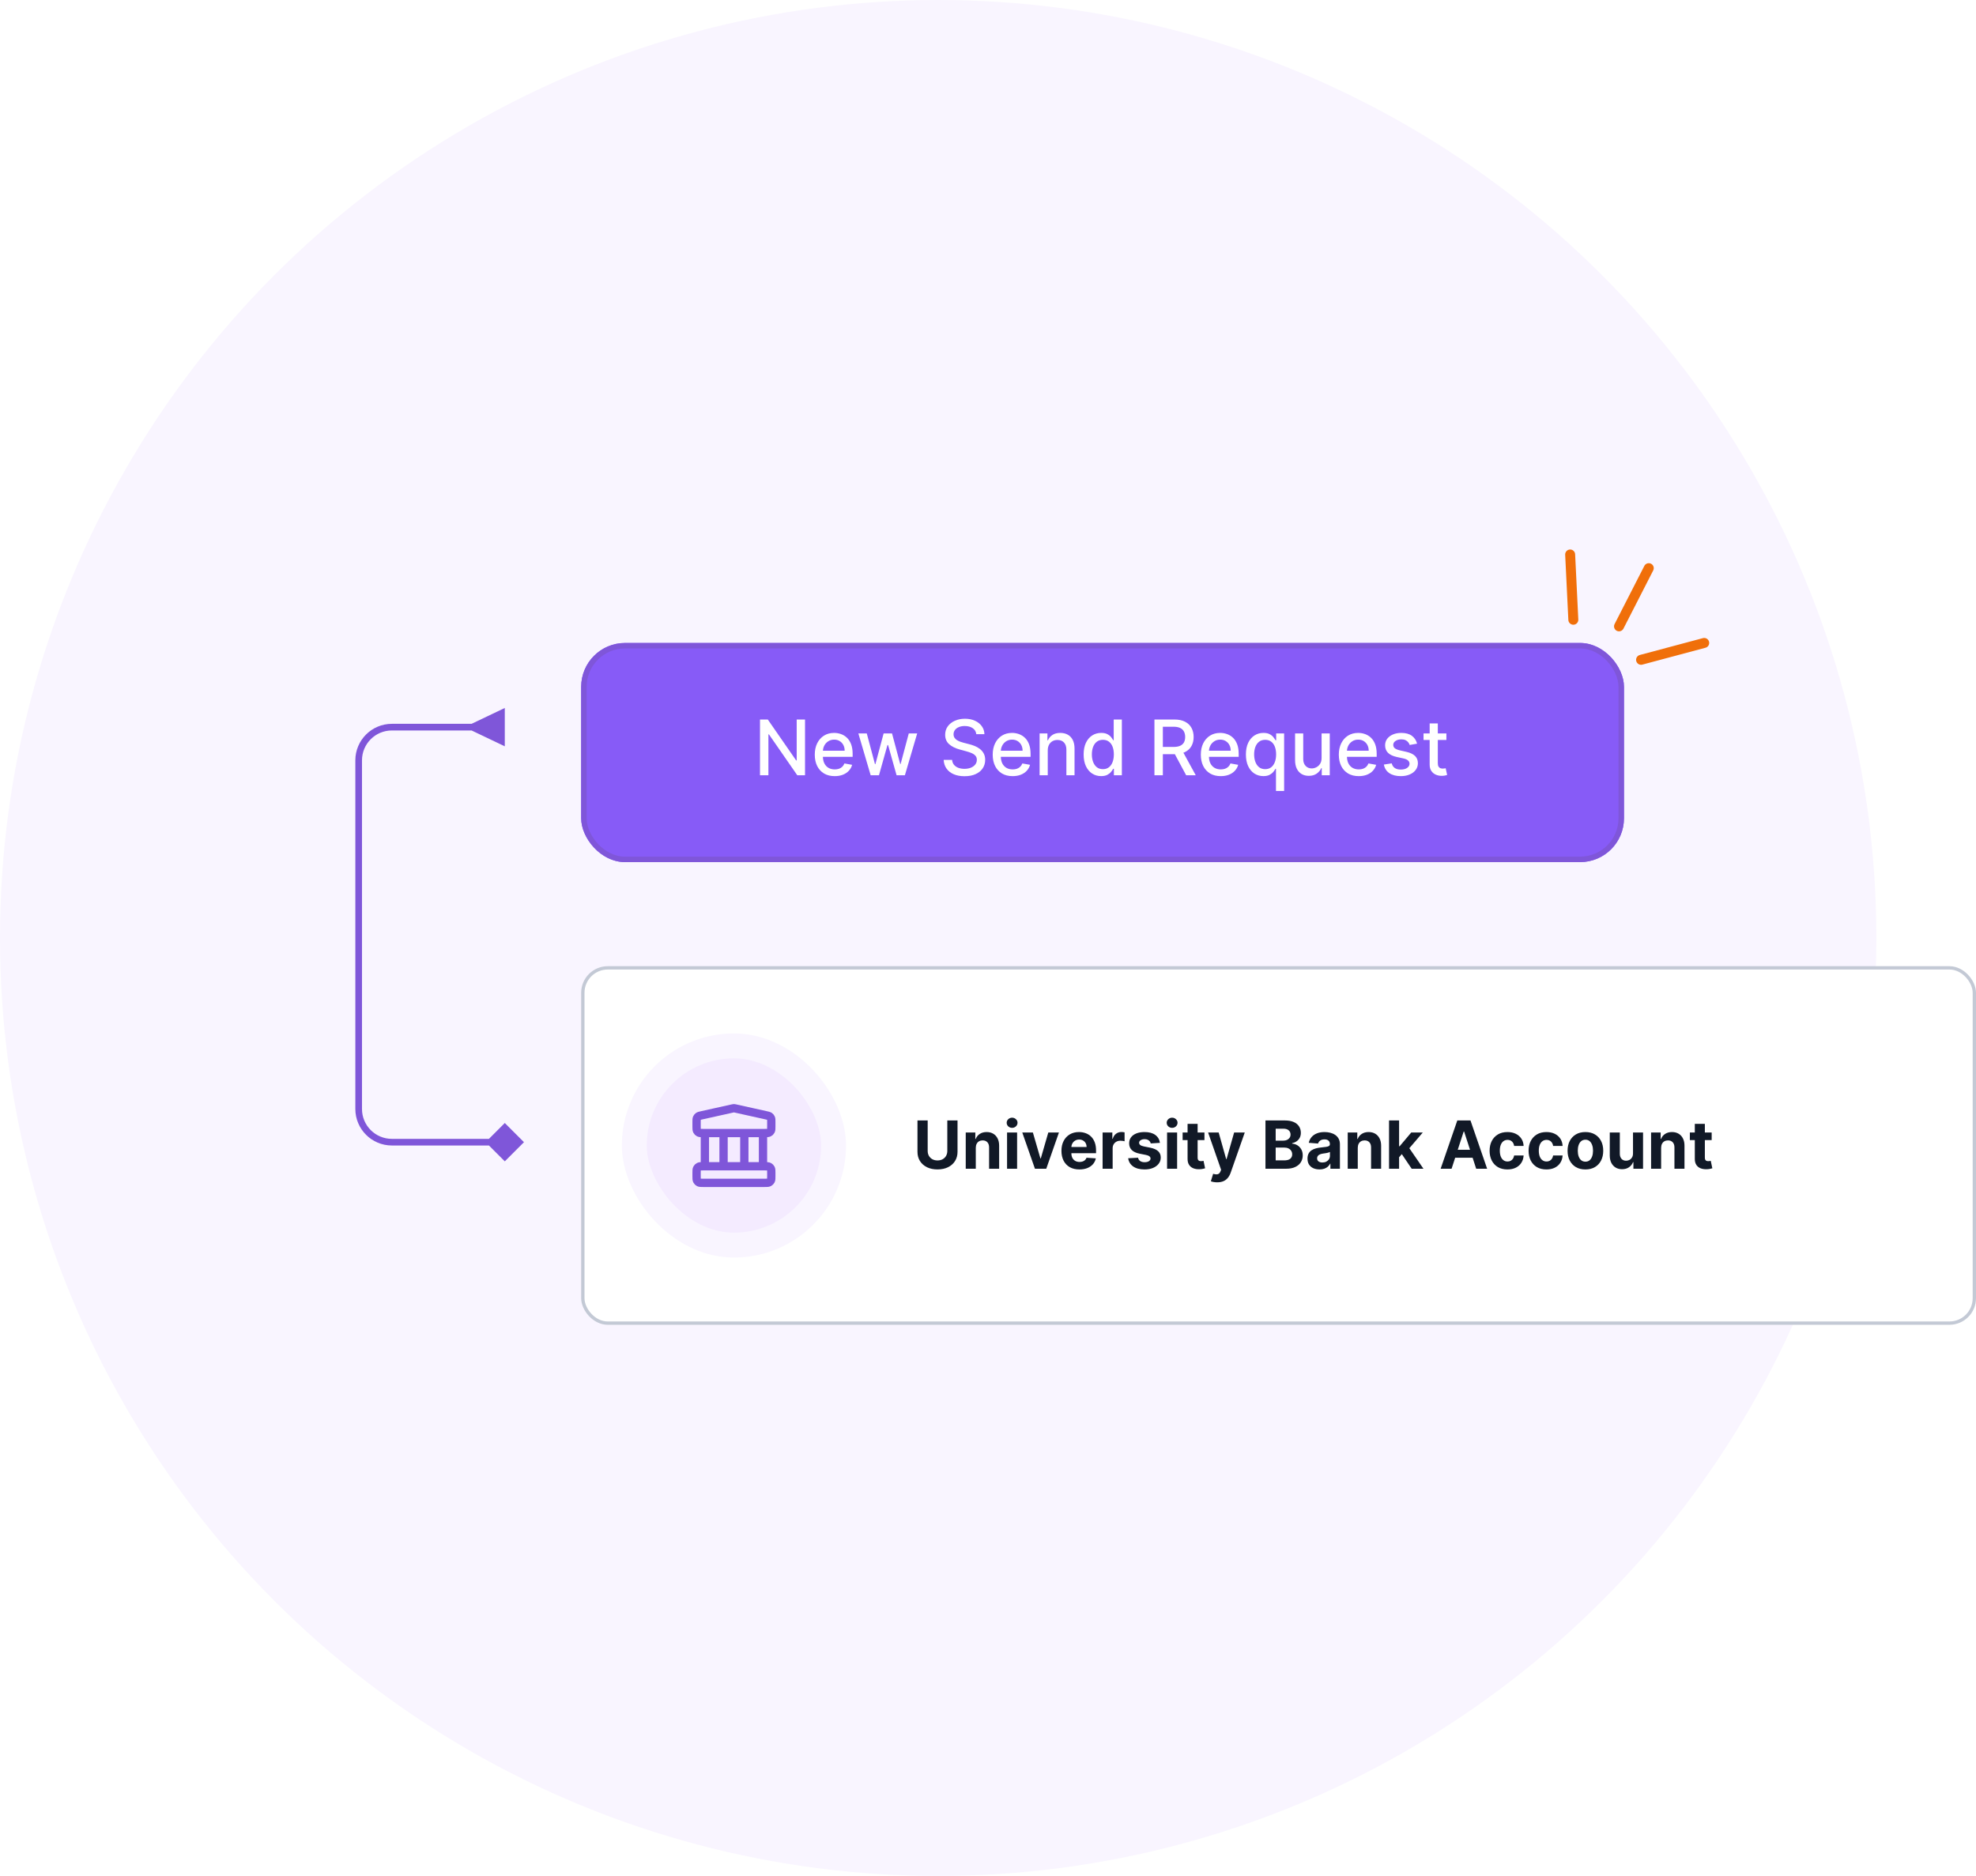<svg width="595" height="565" viewBox="0 0 595 565" fill="none" xmlns="http://www.w3.org/2000/svg">
<circle cx="282.5" cy="282.5" r="282.5" fill="#F9F5FF"/>
<g filter="url(#filter0_d_339_158)">
<rect x="175" y="192" width="314" height="66" rx="13.2" fill="#875BF7"/>
<rect x="175.825" y="192.825" width="312.35" height="64.35" rx="12.375" stroke="#7F56D9" stroke-width="1.65"/>
</g>
<path d="M142 220L152 224.774V213.226L142 218V220ZM157.774 344L152 338.226L146.226 344L152 349.774L157.774 344ZM143 218H118V220H143V218ZM107 229V334H109V229H107ZM118 345H152V343H118V345ZM107 334C107 340.075 111.925 345 118 345V343C113.029 343 109 338.971 109 334H107ZM118 218C111.925 218 107 222.925 107 229H109C109 224.029 113.029 220 118 220V218Z" fill="#7F56D9"/>
<path d="M473.75 186.655L472.794 167" stroke="#F06F0A" stroke-width="3" stroke-linecap="round"/>
<path d="M494.149 198.718L513.161 193.639" stroke="#F06F0A" stroke-width="3" stroke-linecap="round"/>
<path d="M487.507 188.642L496.468 171.121" stroke="#F06F0A" stroke-width="3" stroke-linecap="round"/>
<rect x="175.5" y="291.5" width="419" height="107" rx="7.5" fill="white"/>
<rect x="191" y="315" width="60" height="60" rx="30" fill="#F4EBFF"/>
<path d="M212.25 341.25V351.25M217.875 341.25V351.25M224.125 341.25V351.25M229.75 341.25V351.25M209.75 353.25L209.75 354.25C209.75 354.95 209.75 355.3 209.886 355.568C210.006 355.803 210.197 355.994 210.433 356.114C210.7 356.25 211.05 356.25 211.75 356.25H230.25C230.95 356.25 231.3 356.25 231.567 356.114C231.803 355.994 231.994 355.803 232.114 355.568C232.25 355.3 232.25 354.95 232.25 354.25V353.25C232.25 352.55 232.25 352.2 232.114 351.933C231.994 351.697 231.803 351.506 231.567 351.386C231.3 351.25 230.95 351.25 230.25 351.25H211.75C211.05 351.25 210.7 351.25 210.433 351.386C210.197 351.506 210.006 351.697 209.886 351.933C209.75 352.2 209.75 352.55 209.75 353.25ZM220.566 333.846L211.316 335.902C210.757 336.026 210.478 336.088 210.269 336.239C210.085 336.371 209.941 336.551 209.851 336.759C209.75 336.996 209.75 337.282 209.75 337.854L209.75 339.25C209.75 339.95 209.75 340.3 209.886 340.568C210.006 340.803 210.197 340.994 210.433 341.114C210.7 341.25 211.05 341.25 211.75 341.25H230.25C230.95 341.25 231.3 341.25 231.567 341.114C231.803 340.994 231.994 340.803 232.114 340.568C232.25 340.3 232.25 339.95 232.25 339.25V337.854C232.25 337.282 232.25 336.996 232.149 336.759C232.059 336.551 231.915 336.371 231.731 336.239C231.522 336.088 231.243 336.026 230.684 335.902L221.434 333.846C221.272 333.81 221.191 333.792 221.109 333.785C221.037 333.779 220.963 333.779 220.891 333.785C220.809 333.792 220.728 333.81 220.566 333.846Z" stroke="#7F56D9" stroke-width="2.5" stroke-linecap="round" stroke-linejoin="round"/>
<rect x="191" y="315" width="60" height="60" rx="30" stroke="#F9F5FF" stroke-width="7.5"/>
<path d="M285.249 337.455H288.324V346.901C288.324 347.961 288.071 348.889 287.564 349.685C287.062 350.48 286.359 351.1 285.455 351.545C284.55 351.986 283.497 352.206 282.294 352.206C281.087 352.206 280.031 351.986 279.126 351.545C278.222 351.1 277.519 350.48 277.017 349.685C276.515 348.889 276.264 347.961 276.264 346.901V337.455H279.339V346.638C279.339 347.192 279.46 347.684 279.702 348.115C279.948 348.546 280.294 348.884 280.739 349.131C281.184 349.377 281.702 349.5 282.294 349.5C282.891 349.5 283.409 349.377 283.849 349.131C284.294 348.884 284.638 348.546 284.879 348.115C285.125 347.684 285.249 347.192 285.249 346.638V337.455Z" fill="#111927"/>
<path d="M293.823 345.693V352H290.797V341.091H293.681V343.016H293.809C294.05 342.381 294.455 341.879 295.023 341.51C295.591 341.136 296.28 340.949 297.09 340.949C297.847 340.949 298.508 341.115 299.071 341.446C299.635 341.777 300.073 342.251 300.385 342.866C300.698 343.477 300.854 344.206 300.854 345.054V352H297.828V345.594C297.833 344.926 297.663 344.405 297.317 344.031C296.971 343.652 296.496 343.463 295.89 343.463C295.482 343.463 295.122 343.551 294.81 343.726C294.502 343.901 294.261 344.157 294.086 344.493C293.915 344.824 293.827 345.224 293.823 345.693Z" fill="#111927"/>
<path d="M303.239 352V341.091H306.264V352H303.239ZM304.758 339.685C304.309 339.685 303.923 339.535 303.601 339.237C303.284 338.934 303.125 338.572 303.125 338.151C303.125 337.734 303.284 337.376 303.601 337.078C303.923 336.775 304.309 336.624 304.758 336.624C305.208 336.624 305.592 336.775 305.909 337.078C306.231 337.376 306.392 337.734 306.392 338.151C306.392 338.572 306.231 338.934 305.909 339.237C305.592 339.535 305.208 339.685 304.758 339.685Z" fill="#111927"/>
<path d="M318.858 341.091L315.044 352H311.635L307.821 341.091H311.017L313.283 348.896H313.397L315.655 341.091H318.858Z" fill="#111927"/>
<path d="M325.027 352.213C323.904 352.213 322.939 351.986 322.129 351.531C321.324 351.072 320.704 350.423 320.268 349.585C319.832 348.742 319.615 347.746 319.615 346.595C319.615 345.473 319.832 344.488 320.268 343.641C320.704 342.793 321.317 342.133 322.108 341.659C322.903 341.186 323.836 340.949 324.906 340.949C325.626 340.949 326.296 341.065 326.916 341.297C327.541 341.524 328.085 341.867 328.549 342.327C329.018 342.786 329.383 343.364 329.643 344.06C329.903 344.751 330.034 345.561 330.034 346.489V347.32H320.822V345.445H327.186C327.186 345.009 327.091 344.623 326.902 344.287C326.712 343.951 326.449 343.688 326.113 343.499C325.782 343.304 325.396 343.207 324.956 343.207C324.496 343.207 324.089 343.314 323.734 343.527C323.384 343.735 323.109 344.017 322.91 344.372C322.711 344.722 322.609 345.113 322.605 345.544V347.327C322.605 347.866 322.704 348.333 322.903 348.726C323.107 349.119 323.393 349.422 323.762 349.635C324.132 349.848 324.57 349.955 325.076 349.955C325.412 349.955 325.72 349.907 326 349.812C326.279 349.718 326.518 349.576 326.717 349.386C326.916 349.197 327.067 348.965 327.171 348.69L329.97 348.875C329.828 349.547 329.537 350.134 329.096 350.636C328.661 351.133 328.097 351.522 327.406 351.801C326.719 352.076 325.926 352.213 325.027 352.213Z" fill="#111927"/>
<path d="M332.008 352V341.091H334.941V342.994H335.055C335.254 342.317 335.588 341.806 336.056 341.46C336.525 341.11 337.065 340.935 337.676 340.935C337.827 340.935 337.991 340.944 338.166 340.963C338.341 340.982 338.495 341.008 338.627 341.041V343.726C338.485 343.683 338.289 343.645 338.038 343.612C337.787 343.579 337.557 343.562 337.349 343.562C336.904 343.562 336.506 343.66 336.156 343.854C335.81 344.043 335.536 344.308 335.332 344.649C335.133 344.99 335.034 345.383 335.034 345.828V352H332.008Z" fill="#111927"/>
<path d="M349.268 344.202L346.499 344.372C346.451 344.135 346.349 343.922 346.193 343.733C346.037 343.539 345.831 343.385 345.575 343.271C345.324 343.153 345.024 343.094 344.673 343.094C344.204 343.094 343.809 343.193 343.487 343.392C343.165 343.586 343.004 343.847 343.004 344.173C343.004 344.434 343.108 344.654 343.317 344.834C343.525 345.014 343.883 345.158 344.389 345.267L346.364 345.665C347.424 345.883 348.215 346.233 348.736 346.716C349.257 347.199 349.517 347.833 349.517 348.619C349.517 349.334 349.306 349.962 348.885 350.501C348.468 351.041 347.895 351.463 347.166 351.766C346.442 352.064 345.606 352.213 344.659 352.213C343.215 352.213 342.064 351.912 341.207 351.311C340.355 350.705 339.856 349.881 339.709 348.839L342.685 348.683C342.775 349.124 342.992 349.46 343.338 349.692C343.684 349.919 344.126 350.033 344.666 350.033C345.196 350.033 345.623 349.931 345.945 349.727C346.271 349.519 346.437 349.251 346.442 348.925C346.437 348.65 346.321 348.425 346.094 348.25C345.866 348.07 345.516 347.933 345.043 347.838L343.153 347.462C342.088 347.249 341.295 346.879 340.774 346.354C340.258 345.828 340 345.158 340 344.344C340 343.643 340.189 343.039 340.568 342.533C340.952 342.026 341.489 341.635 342.18 341.361C342.876 341.086 343.691 340.949 344.624 340.949C346.001 340.949 347.086 341.24 347.876 341.822C348.672 342.405 349.136 343.198 349.268 344.202Z" fill="#111927"/>
<path d="M351.422 352V341.091H354.448V352H351.422ZM352.942 339.685C352.492 339.685 352.106 339.535 351.784 339.237C351.467 338.934 351.309 338.572 351.309 338.151C351.309 337.734 351.467 337.376 351.784 337.078C352.106 336.775 352.492 336.624 352.942 336.624C353.392 336.624 353.775 336.775 354.093 337.078C354.415 337.376 354.576 337.734 354.576 338.151C354.576 338.572 354.415 338.934 354.093 339.237C353.775 339.535 353.392 339.685 352.942 339.685Z" fill="#111927"/>
<path d="M362.674 341.091V343.364H356.104V341.091H362.674ZM357.596 338.477H360.621V348.648C360.621 348.927 360.664 349.145 360.749 349.301C360.834 349.453 360.953 349.559 361.104 349.621C361.261 349.682 361.441 349.713 361.644 349.713C361.786 349.713 361.928 349.701 362.07 349.678C362.212 349.649 362.321 349.628 362.397 349.614L362.873 351.865C362.721 351.912 362.508 351.967 362.234 352.028C361.959 352.095 361.625 352.135 361.232 352.149C360.503 352.178 359.864 352.08 359.315 351.858C358.77 351.635 358.346 351.29 358.043 350.821C357.74 350.352 357.591 349.76 357.596 349.045V338.477Z" fill="#111927"/>
<path d="M366.513 356.091C366.129 356.091 365.769 356.06 365.433 355.999C365.102 355.942 364.827 355.868 364.609 355.778L365.291 353.52C365.646 353.629 365.966 353.688 366.25 353.697C366.539 353.707 366.787 353.641 366.996 353.499C367.209 353.356 367.382 353.115 367.514 352.774L367.692 352.312L363.778 341.091H366.96L369.219 349.102H369.332L371.612 341.091H374.815L370.575 353.179C370.372 353.766 370.095 354.277 369.744 354.713C369.399 355.153 368.961 355.492 368.43 355.729C367.9 355.97 367.261 356.091 366.513 356.091Z" fill="#111927"/>
<path d="M381.049 352V337.455H386.873C387.943 337.455 388.836 337.613 389.551 337.93C390.266 338.248 390.803 338.688 391.163 339.251C391.523 339.81 391.703 340.454 391.703 341.183C391.703 341.751 391.589 342.251 391.362 342.682C391.135 343.108 390.822 343.458 390.424 343.733C390.031 344.003 389.582 344.195 389.075 344.308V344.45C389.629 344.474 390.147 344.63 390.63 344.919C391.118 345.208 391.513 345.613 391.816 346.133C392.119 346.65 392.271 347.265 392.271 347.98C392.271 348.752 392.079 349.441 391.696 350.047C391.317 350.648 390.756 351.124 390.012 351.474C389.269 351.825 388.353 352 387.264 352H381.049ZM384.125 349.486H386.632C387.489 349.486 388.114 349.322 388.507 348.996C388.9 348.664 389.096 348.224 389.096 347.675C389.096 347.272 388.999 346.917 388.805 346.609C388.611 346.302 388.334 346.06 387.974 345.885C387.619 345.71 387.195 345.622 386.703 345.622H384.125V349.486ZM384.125 343.541H386.404C386.826 343.541 387.2 343.468 387.527 343.321C387.858 343.169 388.118 342.956 388.308 342.682C388.502 342.407 388.599 342.078 388.599 341.695C388.599 341.169 388.412 340.745 388.038 340.423C387.669 340.101 387.143 339.94 386.461 339.94H384.125V343.541Z" fill="#111927"/>
<path d="M397.326 352.206C396.63 352.206 396.01 352.085 395.465 351.844C394.921 351.597 394.49 351.235 394.173 350.757C393.86 350.274 393.704 349.673 393.704 348.953C393.704 348.347 393.815 347.838 394.038 347.426C394.26 347.014 394.563 346.683 394.947 346.432C395.33 346.181 395.766 345.991 396.254 345.864C396.746 345.736 397.262 345.646 397.802 345.594C398.436 345.527 398.948 345.466 399.336 345.409C399.724 345.347 400.006 345.258 400.181 345.139C400.356 345.021 400.444 344.846 400.444 344.614V344.571C400.444 344.121 400.302 343.773 400.018 343.527C399.738 343.281 399.341 343.158 398.825 343.158C398.28 343.158 397.847 343.278 397.525 343.52C397.203 343.757 396.99 344.055 396.886 344.415L394.087 344.187C394.229 343.525 394.509 342.952 394.925 342.469C395.342 341.981 395.879 341.607 396.538 341.347C397.2 341.081 397.968 340.949 398.839 340.949C399.445 340.949 400.025 341.02 400.579 341.162C401.138 341.304 401.632 341.524 402.063 341.822C402.499 342.121 402.842 342.504 403.093 342.973C403.344 343.437 403.469 343.993 403.469 344.642V352H400.6V350.487H400.515C400.34 350.828 400.105 351.129 399.812 351.389C399.518 351.645 399.165 351.846 398.754 351.993C398.342 352.135 397.866 352.206 397.326 352.206ZM398.192 350.118C398.638 350.118 399.03 350.03 399.371 349.855C399.712 349.675 399.98 349.434 400.174 349.131C400.368 348.828 400.465 348.484 400.465 348.101V346.943C400.37 347.005 400.24 347.062 400.075 347.114C399.914 347.161 399.731 347.206 399.528 347.249C399.324 347.286 399.12 347.322 398.917 347.355C398.713 347.383 398.529 347.41 398.363 347.433C398.008 347.485 397.698 347.568 397.432 347.682C397.167 347.795 396.961 347.949 396.815 348.143C396.668 348.333 396.594 348.57 396.594 348.854C396.594 349.266 396.744 349.58 397.042 349.798C397.345 350.011 397.728 350.118 398.192 350.118Z" fill="#111927"/>
<path d="M408.842 345.693V352H405.817V341.091H408.7V343.016H408.828C409.07 342.381 409.474 341.879 410.043 341.51C410.611 341.136 411.3 340.949 412.109 340.949C412.867 340.949 413.527 341.115 414.091 341.446C414.654 341.777 415.092 342.251 415.405 342.866C415.717 343.477 415.874 344.206 415.874 345.054V352H412.848V345.594C412.853 344.926 412.682 344.405 412.337 344.031C411.991 343.652 411.515 343.463 410.909 343.463C410.502 343.463 410.142 343.551 409.829 343.726C409.522 343.901 409.28 344.157 409.105 344.493C408.935 344.824 408.847 345.224 408.842 345.693Z" fill="#111927"/>
<path d="M421 348.861L421.007 345.231H421.447L424.941 341.091H428.414L423.72 346.574H423.002L421 348.861ZM418.258 352V337.455H421.284V352H418.258ZM425.076 352L421.866 347.249L423.883 345.111L428.62 352H425.076Z" fill="#111927"/>
<path d="M437.092 352H433.796L438.817 337.455H442.78L447.795 352H444.499L440.856 340.778H440.742L437.092 352ZM436.886 346.283H444.67V348.683H436.886V346.283Z" fill="#111927"/>
<path d="M453.91 352.213C452.792 352.213 451.831 351.976 451.026 351.503C450.226 351.025 449.611 350.362 449.18 349.514C448.754 348.667 448.54 347.691 448.54 346.588C448.54 345.471 448.756 344.49 449.187 343.648C449.622 342.8 450.24 342.14 451.04 341.666C451.841 341.188 452.792 340.949 453.896 340.949C454.847 340.949 455.681 341.122 456.396 341.467C457.111 341.813 457.676 342.298 458.093 342.923C458.51 343.548 458.739 344.282 458.782 345.125H455.927C455.846 344.58 455.633 344.142 455.288 343.811C454.947 343.475 454.499 343.307 453.945 343.307C453.477 343.307 453.067 343.435 452.717 343.69C452.371 343.941 452.101 344.308 451.907 344.791C451.713 345.274 451.616 345.859 451.616 346.545C451.616 347.241 451.71 347.833 451.9 348.321C452.094 348.809 452.366 349.18 452.717 349.436C453.067 349.692 453.477 349.82 453.945 349.82C454.291 349.82 454.601 349.749 454.876 349.606C455.155 349.464 455.385 349.258 455.565 348.989C455.749 348.714 455.87 348.385 455.927 348.001H458.782C458.735 348.835 458.507 349.569 458.1 350.203C457.698 350.833 457.141 351.325 456.431 351.68C455.721 352.035 454.88 352.213 453.91 352.213Z" fill="#111927"/>
<path d="M465.648 352.213C464.531 352.213 463.569 351.976 462.765 351.503C461.964 351.025 461.349 350.362 460.918 349.514C460.492 348.667 460.279 347.691 460.279 346.588C460.279 345.471 460.494 344.49 460.925 343.648C461.361 342.8 461.979 342.14 462.779 341.666C463.579 341.188 464.531 340.949 465.634 340.949C466.586 340.949 467.419 341.122 468.134 341.467C468.849 341.813 469.415 342.298 469.831 342.923C470.248 343.548 470.478 344.282 470.52 345.125H467.665C467.585 344.58 467.372 344.142 467.026 343.811C466.685 343.475 466.238 343.307 465.684 343.307C465.215 343.307 464.805 343.435 464.455 343.69C464.109 343.941 463.839 344.308 463.645 344.791C463.451 345.274 463.354 345.859 463.354 346.545C463.354 347.241 463.449 347.833 463.638 348.321C463.832 348.809 464.104 349.18 464.455 349.436C464.805 349.692 465.215 349.82 465.684 349.82C466.029 349.82 466.339 349.749 466.614 349.606C466.893 349.464 467.123 349.258 467.303 348.989C467.488 348.714 467.608 348.385 467.665 348.001H470.52C470.473 348.835 470.246 349.569 469.838 350.203C469.436 350.833 468.88 351.325 468.169 351.68C467.459 352.035 466.619 352.213 465.648 352.213Z" fill="#111927"/>
<path d="M477.386 352.213C476.283 352.213 475.329 351.979 474.524 351.51C473.724 351.036 473.106 350.378 472.67 349.535C472.235 348.688 472.017 347.705 472.017 346.588C472.017 345.461 472.235 344.476 472.67 343.633C473.106 342.786 473.724 342.128 474.524 341.659C475.329 341.186 476.283 340.949 477.386 340.949C478.49 340.949 479.441 341.186 480.241 341.659C481.046 342.128 481.667 342.786 482.102 343.633C482.538 344.476 482.756 345.461 482.756 346.588C482.756 347.705 482.538 348.688 482.102 349.535C481.667 350.378 481.046 351.036 480.241 351.51C479.441 351.979 478.49 352.213 477.386 352.213ZM477.401 349.869C477.902 349.869 478.321 349.727 478.658 349.443C478.994 349.154 479.247 348.761 479.418 348.264C479.593 347.767 479.68 347.201 479.68 346.567C479.68 345.932 479.593 345.366 479.418 344.869C479.247 344.372 478.994 343.979 478.658 343.69C478.321 343.401 477.902 343.257 477.401 343.257C476.894 343.257 476.468 343.401 476.122 343.69C475.781 343.979 475.523 344.372 475.348 344.869C475.178 345.366 475.092 345.932 475.092 346.567C475.092 347.201 475.178 347.767 475.348 348.264C475.523 348.761 475.781 349.154 476.122 349.443C476.468 349.727 476.894 349.869 477.401 349.869Z" fill="#111927"/>
<path d="M491.719 347.355V341.091H494.744V352H491.839V350.018H491.726C491.48 350.658 491.07 351.171 490.497 351.56C489.929 351.948 489.235 352.142 488.416 352.142C487.687 352.142 487.045 351.976 486.491 351.645C485.937 351.313 485.504 350.842 485.192 350.231C484.884 349.621 484.728 348.889 484.723 348.037V341.091H487.749V347.497C487.753 348.141 487.926 348.65 488.267 349.024C488.608 349.398 489.065 349.585 489.638 349.585C490.002 349.585 490.343 349.502 490.66 349.337C490.978 349.166 491.233 348.915 491.428 348.584C491.626 348.252 491.723 347.843 491.719 347.355Z" fill="#111927"/>
<path d="M500.19 345.693V352H497.164V341.091H500.048V343.016H500.176C500.417 342.381 500.822 341.879 501.39 341.51C501.958 341.136 502.647 340.949 503.457 340.949C504.215 340.949 504.875 341.115 505.439 341.446C506.002 341.777 506.44 342.251 506.752 342.866C507.065 343.477 507.221 344.206 507.221 345.054V352H504.196V345.594C504.2 344.926 504.03 344.405 503.684 344.031C503.339 343.652 502.863 343.463 502.257 343.463C501.85 343.463 501.49 343.551 501.177 343.726C500.869 343.901 500.628 344.157 500.453 344.493C500.282 344.824 500.195 345.224 500.19 345.693Z" fill="#111927"/>
<path d="M515.408 341.091V343.364H508.839V341.091H515.408ZM510.33 338.477H513.356V348.648C513.356 348.927 513.398 349.145 513.484 349.301C513.569 349.453 513.687 349.559 513.839 349.621C513.995 349.682 514.175 349.713 514.379 349.713C514.521 349.713 514.663 349.701 514.805 349.678C514.947 349.649 515.056 349.628 515.131 349.614L515.607 351.865C515.456 351.912 515.243 351.967 514.968 352.028C514.693 352.095 514.36 352.135 513.967 352.149C513.237 352.178 512.598 352.08 512.049 351.858C511.504 351.635 511.081 351.29 510.778 350.821C510.475 350.352 510.325 349.76 510.33 349.045V338.477Z" fill="#111927"/>
<rect x="175.5" y="291.5" width="419" height="107" rx="7.5" stroke="#C3C9D5"/>
<path d="M242.405 216.7V233.5H240.076L231.536 221.179H231.38V233.5H228.846V216.7H231.192L239.739 229.037H239.895V216.7H242.405Z" fill="white"/>
<path d="M251.337 233.754C250.095 233.754 249.026 233.489 248.129 232.958C247.238 232.423 246.549 231.671 246.062 230.703C245.581 229.729 245.34 228.589 245.34 227.282C245.34 225.991 245.581 224.854 246.062 223.869C246.549 222.885 247.227 222.117 248.096 221.564C248.971 221.012 249.994 220.736 251.164 220.736C251.875 220.736 252.564 220.853 253.232 221.089C253.899 221.324 254.498 221.693 255.028 222.196C255.558 222.699 255.977 223.353 256.283 224.157C256.589 224.955 256.742 225.926 256.742 227.069V227.938H246.726V226.101H254.339C254.339 225.455 254.208 224.884 253.945 224.386C253.683 223.883 253.314 223.487 252.838 223.197C252.367 222.907 251.815 222.762 251.181 222.762C250.492 222.762 249.89 222.932 249.376 223.271C248.867 223.604 248.474 224.042 248.195 224.583C247.921 225.119 247.785 225.701 247.785 226.33V227.766C247.785 228.608 247.932 229.325 248.228 229.915C248.528 230.506 248.947 230.957 249.483 231.269C250.019 231.575 250.645 231.728 251.361 231.728C251.826 231.728 252.25 231.662 252.633 231.531C253.016 231.394 253.346 231.192 253.625 230.924C253.904 230.656 254.117 230.325 254.265 229.932L256.587 230.35C256.401 231.033 256.067 231.632 255.586 232.146C255.11 232.655 254.511 233.051 253.789 233.336C253.073 233.615 252.255 233.754 251.337 233.754Z" fill="white"/>
<path d="M262.173 233.5L258.465 220.9H261L263.469 230.153H263.592L266.069 220.9H268.604L271.065 230.112H271.188L273.641 220.9H276.176L272.476 233.5H269.974L267.415 224.403H267.226L264.667 233.5H262.173Z" fill="white"/>
<path d="M293.976 221.113C293.889 220.337 293.528 219.735 292.894 219.308C292.259 218.876 291.461 218.66 290.498 218.66C289.809 218.66 289.213 218.77 288.71 218.989C288.207 219.202 287.816 219.497 287.537 219.875C287.264 220.246 287.127 220.67 287.127 221.146C287.127 221.545 287.22 221.89 287.406 222.18C287.597 222.469 287.846 222.713 288.152 222.91C288.464 223.101 288.798 223.262 289.153 223.394C289.508 223.519 289.85 223.623 290.178 223.705L291.819 224.132C292.355 224.263 292.905 224.441 293.468 224.665C294.031 224.889 294.553 225.185 295.035 225.551C295.516 225.917 295.904 226.371 296.2 226.913C296.5 227.454 296.651 228.102 296.651 228.857C296.651 229.808 296.405 230.653 295.912 231.392C295.426 232.13 294.717 232.712 293.788 233.139C292.864 233.566 291.745 233.779 290.433 233.779C289.175 233.779 288.087 233.579 287.168 233.18C286.249 232.781 285.53 232.215 285.01 231.482C284.491 230.744 284.204 229.869 284.149 228.857H286.692C286.741 229.464 286.938 229.97 287.283 230.375C287.633 230.774 288.078 231.072 288.62 231.269C289.167 231.46 289.766 231.556 290.416 231.556C291.133 231.556 291.77 231.444 292.328 231.219C292.891 230.99 293.334 230.673 293.657 230.268C293.979 229.858 294.141 229.379 294.141 228.832C294.141 228.335 293.998 227.927 293.714 227.61C293.435 227.293 293.055 227.03 292.574 226.823C292.098 226.615 291.559 226.432 290.958 226.273L288.973 225.732C287.627 225.365 286.561 224.826 285.773 224.116C284.991 223.405 284.6 222.464 284.6 221.294C284.6 220.326 284.863 219.481 285.388 218.759C285.913 218.037 286.624 217.476 287.521 217.077C288.417 216.673 289.429 216.47 290.556 216.47C291.693 216.47 292.697 216.67 293.566 217.069C294.441 217.468 295.13 218.018 295.633 218.718C296.137 219.412 296.399 220.211 296.421 221.113H293.976Z" fill="white"/>
<path d="M304.913 233.754C303.672 233.754 302.603 233.489 301.706 232.958C300.814 232.423 300.125 231.671 299.639 230.703C299.157 229.729 298.917 228.589 298.917 227.282C298.917 225.991 299.157 224.854 299.639 223.869C300.125 222.885 300.804 222.117 301.673 221.564C302.548 221.012 303.571 220.736 304.741 220.736C305.452 220.736 306.141 220.853 306.808 221.089C307.475 221.324 308.074 221.693 308.605 222.196C309.135 222.699 309.554 223.353 309.86 224.157C310.166 224.955 310.319 225.926 310.319 227.069V227.938H300.303V226.101H307.916C307.916 225.455 307.784 224.884 307.522 224.386C307.259 223.883 306.89 223.487 306.414 223.197C305.944 222.907 305.392 222.762 304.757 222.762C304.068 222.762 303.467 222.932 302.953 223.271C302.444 223.604 302.05 224.042 301.771 224.583C301.498 225.119 301.361 225.701 301.361 226.33V227.766C301.361 228.608 301.509 229.325 301.804 229.915C302.105 230.506 302.523 230.957 303.059 231.269C303.595 231.575 304.221 231.728 304.938 231.728C305.403 231.728 305.827 231.662 306.209 231.531C306.592 231.394 306.923 231.192 307.202 230.924C307.481 230.656 307.694 230.325 307.842 229.932L310.163 230.35C309.977 231.033 309.644 231.632 309.162 232.146C308.687 232.655 308.088 233.051 307.366 233.336C306.65 233.615 305.832 233.754 304.913 233.754Z" fill="white"/>
<path d="M315.493 226.019V233.5H313.041V220.9H315.395V222.951H315.551C315.841 222.283 316.294 221.748 316.912 221.343C317.536 220.938 318.321 220.736 319.267 220.736C320.125 220.736 320.877 220.916 321.523 221.277C322.168 221.633 322.668 222.163 323.024 222.869C323.379 223.574 323.557 224.446 323.557 225.485V233.5H321.104V225.781C321.104 224.867 320.866 224.154 320.391 223.64C319.915 223.12 319.261 222.86 318.43 222.86C317.861 222.86 317.355 222.983 316.912 223.23C316.475 223.476 316.128 223.837 315.871 224.312C315.619 224.783 315.493 225.351 315.493 226.019Z" fill="white"/>
<path d="M331.563 233.746C330.546 233.746 329.638 233.486 328.84 232.967C328.047 232.442 327.423 231.695 326.969 230.727C326.521 229.754 326.297 228.586 326.297 227.225C326.297 225.863 326.524 224.698 326.978 223.73C327.437 222.762 328.066 222.021 328.864 221.507C329.663 220.993 330.568 220.736 331.58 220.736C332.362 220.736 332.991 220.867 333.466 221.13C333.948 221.387 334.319 221.687 334.582 222.032C334.85 222.376 335.058 222.68 335.205 222.942H335.353V216.7H337.806V233.5H335.41V231.539H335.205C335.058 231.807 334.844 232.114 334.566 232.458C334.292 232.803 333.915 233.103 333.434 233.36C332.952 233.617 332.329 233.746 331.563 233.746ZM332.105 231.654C332.81 231.654 333.406 231.468 333.893 231.096C334.385 230.719 334.757 230.197 335.008 229.53C335.266 228.862 335.394 228.086 335.394 227.2C335.394 226.325 335.268 225.559 335.017 224.903C334.765 224.247 334.396 223.735 333.909 223.369C333.423 223.003 332.821 222.819 332.105 222.819C331.366 222.819 330.751 223.011 330.259 223.394C329.767 223.776 329.395 224.299 329.143 224.96C328.897 225.622 328.774 226.369 328.774 227.2C328.774 228.042 328.9 228.8 329.151 229.472C329.403 230.145 329.775 230.678 330.267 231.072C330.765 231.46 331.377 231.654 332.105 231.654Z" fill="white"/>
<path d="M347.617 233.5V216.7H353.605C354.907 216.7 355.987 216.924 356.845 217.373C357.709 217.821 358.355 218.442 358.781 219.235C359.208 220.022 359.421 220.933 359.421 221.966C359.421 222.994 359.205 223.9 358.773 224.682C358.346 225.458 357.701 226.062 356.837 226.494C355.978 226.926 354.898 227.142 353.597 227.142H349.06V224.96H353.367C354.187 224.96 354.855 224.843 355.369 224.608C355.888 224.373 356.268 224.031 356.509 223.582C356.75 223.134 356.87 222.595 356.87 221.966C356.87 221.332 356.747 220.782 356.501 220.317C356.26 219.853 355.88 219.497 355.36 219.251C354.846 219 354.171 218.874 353.334 218.874H350.151V233.5H347.617ZM355.91 225.92L360.061 233.5H357.173L353.105 225.92H355.91Z" fill="white"/>
<path d="M367.581 233.754C366.34 233.754 365.271 233.489 364.374 232.958C363.482 232.423 362.793 231.671 362.306 230.703C361.825 229.729 361.585 228.589 361.585 227.282C361.585 225.991 361.825 224.854 362.306 223.869C362.793 222.885 363.471 222.117 364.341 221.564C365.216 221.012 366.238 220.736 367.409 220.736C368.12 220.736 368.809 220.853 369.476 221.089C370.143 221.324 370.742 221.693 371.272 222.196C371.803 222.699 372.221 223.353 372.528 224.157C372.834 224.955 372.987 225.926 372.987 227.069V227.938H362.971V226.101H370.583C370.583 225.455 370.452 224.884 370.19 224.386C369.927 223.883 369.558 223.487 369.082 223.197C368.612 222.907 368.06 222.762 367.425 222.762C366.736 222.762 366.135 222.932 365.62 223.271C365.112 223.604 364.718 224.042 364.439 224.583C364.166 225.119 364.029 225.701 364.029 226.33V227.766C364.029 228.608 364.177 229.325 364.472 229.915C364.773 230.506 365.191 230.957 365.727 231.269C366.263 231.575 366.889 231.728 367.606 231.728C368.071 231.728 368.494 231.662 368.877 231.531C369.26 231.394 369.591 231.192 369.87 230.924C370.149 230.656 370.362 230.325 370.51 229.932L372.831 230.35C372.645 231.033 372.312 231.632 371.83 232.146C371.354 232.655 370.756 233.051 370.034 233.336C369.317 233.615 368.5 233.754 367.581 233.754Z" fill="white"/>
<path d="M384.215 238.225V231.539H384.067C383.92 231.807 383.706 232.114 383.427 232.458C383.154 232.803 382.777 233.103 382.295 233.36C381.814 233.617 381.191 233.746 380.425 233.746C379.408 233.746 378.5 233.486 377.702 232.967C376.909 232.442 376.285 231.695 375.831 230.727C375.383 229.754 375.159 228.586 375.159 227.225C375.159 225.863 375.386 224.698 375.84 223.73C376.299 222.762 376.928 222.021 377.726 221.507C378.525 220.993 379.43 220.736 380.442 220.736C381.224 220.736 381.852 220.867 382.328 221.13C382.809 221.387 383.181 221.687 383.444 222.032C383.712 222.376 383.92 222.68 384.067 222.942H384.272V220.9H386.668V238.225H384.215ZM380.967 231.654C381.672 231.654 382.268 231.468 382.755 231.096C383.247 230.719 383.619 230.197 383.87 229.53C384.127 228.862 384.256 228.086 384.256 227.2C384.256 226.325 384.13 225.559 383.879 224.903C383.627 224.247 383.258 223.735 382.771 223.369C382.284 223.003 381.683 222.819 380.967 222.819C380.228 222.819 379.613 223.011 379.121 223.394C378.629 223.776 378.257 224.299 378.005 224.96C377.759 225.622 377.636 226.369 377.636 227.2C377.636 228.042 377.762 228.8 378.013 229.472C378.265 230.145 378.637 230.678 379.129 231.072C379.627 231.46 380.239 231.654 380.967 231.654Z" fill="white"/>
<path d="M397.947 228.275V220.9H400.408V233.5H397.996V231.318H397.865C397.575 231.991 397.11 232.551 396.47 233C395.836 233.442 395.046 233.664 394.1 233.664C393.29 233.664 392.574 233.486 391.951 233.131C391.333 232.77 390.846 232.237 390.49 231.531C390.14 230.826 389.965 229.953 389.965 228.914V220.9H392.418V228.619C392.418 229.478 392.656 230.161 393.132 230.67C393.608 231.178 394.226 231.433 394.986 231.433C395.445 231.433 395.902 231.318 396.356 231.088C396.815 230.858 397.195 230.511 397.496 230.046C397.802 229.582 397.952 228.991 397.947 228.275Z" fill="white"/>
<path d="M409.134 233.754C407.893 233.754 406.823 233.489 405.927 232.958C405.035 232.423 404.346 231.671 403.859 230.703C403.378 229.729 403.137 228.589 403.137 227.282C403.137 225.991 403.378 224.854 403.859 223.869C404.346 222.885 405.024 222.117 405.894 221.564C406.769 221.012 407.791 220.736 408.962 220.736C409.673 220.736 410.362 220.853 411.029 221.089C411.696 221.324 412.295 221.693 412.825 222.196C413.356 222.699 413.774 223.353 414.08 224.157C414.387 224.955 414.54 225.926 414.54 227.069V227.938H404.524V226.101H412.136C412.136 225.455 412.005 224.884 411.743 224.386C411.48 223.883 411.111 223.487 410.635 223.197C410.165 222.907 409.612 222.762 408.978 222.762C408.289 222.762 407.687 222.932 407.173 223.271C406.665 223.604 406.271 224.042 405.992 224.583C405.719 225.119 405.582 225.701 405.582 226.33V227.766C405.582 228.608 405.73 229.325 406.025 229.915C406.326 230.506 406.744 230.957 407.28 231.269C407.816 231.575 408.442 231.728 409.159 231.728C409.623 231.728 410.047 231.662 410.43 231.531C410.813 231.394 411.144 231.192 411.423 230.924C411.702 230.656 411.915 230.325 412.062 229.932L414.384 230.35C414.198 231.033 413.864 231.632 413.383 232.146C412.907 232.655 412.309 233.051 411.587 233.336C410.87 233.615 410.053 233.754 409.134 233.754Z" fill="white"/>
<path d="M426.703 223.976L424.48 224.37C424.387 224.085 424.239 223.815 424.037 223.558C423.84 223.301 423.572 223.09 423.233 222.926C422.894 222.762 422.47 222.68 421.962 222.68C421.267 222.68 420.687 222.836 420.223 223.148C419.758 223.454 419.525 223.85 419.525 224.337C419.525 224.758 419.681 225.097 419.993 225.354C420.305 225.611 420.808 225.822 421.502 225.986L423.504 226.445C424.663 226.713 425.527 227.126 426.096 227.684C426.665 228.242 426.949 228.966 426.949 229.858C426.949 230.612 426.73 231.285 426.293 231.876C425.861 232.461 425.257 232.92 424.48 233.254C423.709 233.587 422.815 233.754 421.798 233.754C420.387 233.754 419.235 233.453 418.344 232.852C417.453 232.245 416.906 231.383 416.703 230.268L419.074 229.907C419.222 230.525 419.525 230.992 419.985 231.31C420.444 231.621 421.043 231.777 421.781 231.777C422.585 231.777 423.228 231.61 423.709 231.277C424.19 230.938 424.431 230.525 424.431 230.038C424.431 229.644 424.283 229.314 423.988 229.046C423.698 228.778 423.252 228.575 422.651 228.439L420.518 227.971C419.342 227.703 418.473 227.276 417.909 226.691C417.351 226.106 417.073 225.365 417.073 224.468C417.073 223.725 417.28 223.074 417.696 222.516C418.112 221.958 418.686 221.523 419.419 221.212C420.151 220.894 420.991 220.736 421.937 220.736C423.299 220.736 424.371 221.031 425.153 221.622C425.935 222.207 426.451 222.992 426.703 223.976Z" fill="white"/>
<path d="M435.528 220.9V222.869H428.645V220.9H435.528ZM430.491 217.881H432.944V229.8C432.944 230.276 433.015 230.634 433.157 230.875C433.299 231.11 433.482 231.271 433.706 231.359C433.936 231.441 434.185 231.482 434.453 231.482C434.65 231.482 434.822 231.468 434.97 231.441C435.117 231.414 435.232 231.392 435.314 231.375L435.757 233.401C435.615 233.456 435.413 233.511 435.15 233.566C434.888 233.626 434.56 233.658 434.166 233.664C433.521 233.675 432.919 233.56 432.361 233.319C431.803 233.079 431.352 232.707 431.008 232.204C430.663 231.701 430.491 231.069 430.491 230.309V217.881Z" fill="white"/>
<defs>
<filter id="filter0_d_339_158" x="171.7" y="190.35" width="320.6" height="72.6" filterUnits="userSpaceOnUse" color-interpolation-filters="sRGB">
<feFlood flood-opacity="0" result="BackgroundImageFix"/>
<feColorMatrix in="SourceAlpha" type="matrix" values="0 0 0 0 0 0 0 0 0 0 0 0 0 0 0 0 0 0 127 0" result="hardAlpha"/>
<feOffset dy="1.65"/>
<feGaussianBlur stdDeviation="1.65"/>
<feColorMatrix type="matrix" values="0 0 0 0 0.063 0 0 0 0 0.094 0 0 0 0 0.157 0 0 0 0.05 0"/>
<feBlend mode="normal" in2="BackgroundImageFix" result="effect1_dropShadow_339_158"/>
<feBlend mode="normal" in="SourceGraphic" in2="effect1_dropShadow_339_158" result="shape"/>
</filter>
</defs>
</svg>
